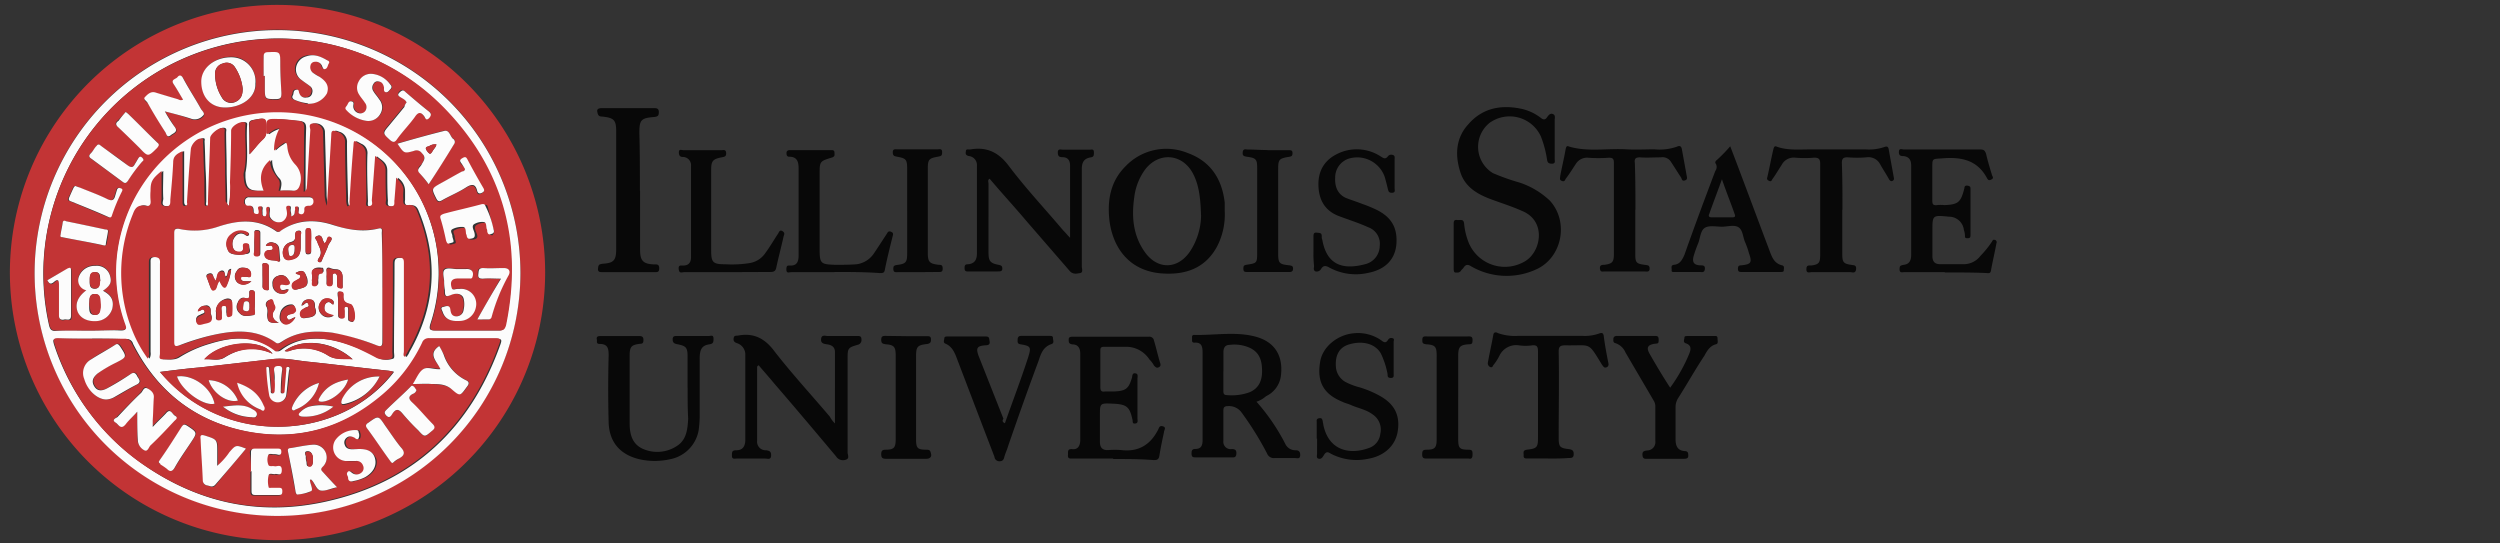 <svg id="Layer_1" data-name="Layer 1" xmlns="http://www.w3.org/2000/svg" viewBox="0 0 551.14 119.81"><rect x="0" y="0" width="551.14" height="119.81" fill="#333333" stroke="none"/><defs><style>.cls-1{fill:#c23435;}.cls-2{fill:#080808;}.cls-3{fill:#fcfcfc;}</style></defs><g id="UFz04u.tif"><path class="cls-1" d="M120.18,60.08a59,59,0,1,1-58.89-59A59,59,0,0,1,120.18,60.08Zm-112.55,0A53.55,53.55,0,1,0,60.31,6.54,53.56,53.56,0,0,0,7.63,60.08Z"/><path class="cls-2" d="M320.47,54.12V49.5c0-.61,0-1.1.73-1s1.46-.36,1.58.85a14.68,14.68,0,0,0,1.1,4.38,8.64,8.64,0,0,0,12.65,3.66c3.29-2.32,4.26-8.64-.85-10.83-2.43-1.1-4.87-1.83-7.42-2.8-2.8-1.1-5.35-2.68-6.33-5.84-1.21-3.78-1-7.55,1.83-10.59,3-3.41,6.93-4.26,11.31-3.41A10.76,10.76,0,0,1,339.7,26c.61.49,1,.37,1.34-.12s.73-1,1.33-.73.37.85.37,1.34V35c0,.48.24,1.09-.61,1.09s-1-.36-1.09-1a23.4,23.4,0,0,0-1.34-5,7.57,7.57,0,0,0-11.32-3,6.78,6.78,0,0,0,.73,11.07A48.71,48.71,0,0,0,335,40.25a17.84,17.84,0,0,1,6.69,4C346,49,344.32,57,338.48,59.47a15.58,15.58,0,0,1-14.11-.73c-.73-.48-1.22-.48-1.71.25-.12.24-.48.48-.61.73-.36.48-.85.36-1.21.36s-.37-.61-.37-1v-5Zm-136.4,39.3V77.6c0-1.21-.86-1.58-1.83-1.7-.73-.12-1.34-.24-1.22-1.22s1-.6,1.46-.6h6.33c.49,0,1.1-.13,1.1.73a1.06,1.06,0,0,1-.86,1.21c-2.06.61-2.19.73-2.19,2.92V99.75c0,.49.49,1.34-.36,1.58a1.79,1.79,0,0,1-2.19-.73c-4.5-5.35-9-10.71-13.63-16.06-1.09-1.34-2.31-2.68-3.41-4a.46.46,0,0,0-.36.49V97.2a1.88,1.88,0,0,0,2,2.06c.73.13,1.09.25,1.09,1.1,0,1.09-.73.73-1.34.73h-6.2c-.49,0-1.1.24-1.1-.61s0-1.22,1-1.22c1.46,0,1.95-1,1.95-2.31V78.09a2.62,2.62,0,0,0-1.82-2.43c-.73-.25-.86-.61-.73-1.22s.73-.36,1.09-.49c3.41-.6,5.84.73,7.91,3.53,3.89,5,8.15,9.62,12.17,14.36a6,6,0,0,0,1.22,1.58Zm51.83-41V36.48c0-1.1-.48-1.83-1.7-1.83-.73,0-1-.24-1-1.09S234,33,234.32,33h5.84c.49,0,1-.25,1,.61,0,.6,0,1-.73,1.09-1.46.24-1.94,1.1-1.94,2.56V58.74c0,.49.36,1.34-.37,1.46s-1.58.37-2.31-.48l-9.49-10.95c-2.68-3.17-5.48-6.21-8.15-9.37-.49.24-.25.73-.25,1.09V55.58c0,2,.37,2.43,2.19,2.8.61.12.86.24.86.85s-.49.61-1,.61h-6.33c-.48,0-1,.12-1-.73,0-.61.12-.85.73-.85,1.58-.12,2-1.1,2-2.44V36.6a2,2,0,0,0-1.71-2.19c-.73-.12-.85-.49-.73-1,0-.73.61-.36,1-.48H214c3.65-.61,6.21.73,8.4,3.65,3.77,5,8,9.49,12,14.23C234.93,51.32,235.29,51.81,235.9,52.42ZM277,88.56a44.66,44.66,0,0,1,6.45,9.49,2.44,2.44,0,0,0,2.19,1.21c.61,0,1,.25,1,1,0,1-.6.73-1.09.73h-4.62a1.59,1.59,0,0,1-1.59-1,69,69,0,0,0-5.59-9,3.42,3.42,0,0,0-3.05-1.46c-.73,0-1,.24-1,1v6.7A1.61,1.61,0,0,0,271.56,99c.73,0,1.09.24,1,1.1s-.61.73-1.1.73h-7.78c-.61,0-1,0-1-.86,0-.6.12-1,.85-1,1.34,0,1.59-.85,1.59-2V77.85c0-1.34-.13-2.44-1.83-2.31-.61,0-.49-.49-.49-.86s-.12-.85.49-.85c4.63.12,9.37-.85,13.87.49,4,1.22,5.72,4.26,5.24,8.4a5.75,5.75,0,0,1-3.29,4.62A5.91,5.91,0,0,1,277,88.56Zm-7.3-6.7v4.38c0,.49.12.86.73.86a11.54,11.54,0,0,0,5-.61c2.07-.85,2.8-2.56,2.8-4.63s-.37-4-2.56-5.11a8.23,8.23,0,0,0-4.5-.73c-1.09,0-1.46.61-1.46,1.71v4.13ZM270,46.58a15.24,15.24,0,0,1-1.82,8c-2.56,4.5-6.69,6-11.68,5.72-7.43-.37-11.2-5.6-11.93-11.81-.48-4.38.25-8.52,3.53-11.8a12.42,12.42,0,0,1,13.63-3c5.11,1.82,7.67,5.72,8.27,11v1.95Zm-5.23.85c-.12-4-.49-6.94-1.95-9.49-2.43-4.14-7.42-4.38-10.34-.61a13,13,0,0,0-2.43,6.2c-.61,4.26-.25,8.4,2.31,12,2.8,4,7.3,3.89,10-.12a14.85,14.85,0,0,0,2.43-8Zm-19.35,53.66h-8.88c-.61,0-1.22.12-1.09-.85,0-.73-.13-1.34,1-1.22s1.7-.73,1.7-2V78c0-1.22-.48-2.07-1.7-2.07-.85-.12-.85-.49-.85-1.09s.48-.61,1-.61H253.3a1,1,0,0,1,1.1.85c.49,1.58.85,3.28,1.34,4.87.12.36.24.73-.25,1s-.73,0-1.09-.37a5.45,5.45,0,0,0-1-1.33,6.11,6.11,0,0,0-5.11-2.8h-4.86c-.73,0-.85.24-.85.85v8.15c0,.73.36,1,1,.85h2.07c2.55-.12,3.16-.6,3.89-3,.12-.36,0-1.09.73-1s.49.73.49,1.22v8.76c0,.36.24,1-.49,1.09s-.49-.49-.61-.85c-.61-2.8-1.21-3.41-4.38-3.53-2.8-.12-2.8-.12-2.8,2.68v5.72c0,1.34.61,1.94,1.95,1.82a20,20,0,0,1,2.68,0c3.77.49,6.45-1.09,8.15-4.38.24-.36.24-1.09,1.1-.85s.24.85.24,1.34c-.37,1.7-.73,3.41-1,5.11-.13.85-.49,1-1.22,1-3-.24-6-.24-9-.24ZM428.77,60h-9c-.36,0-1,.24-1-.61s.24-.85.85-1c1.22-.12,1.71-.85,1.71-2.19V36.48c0-1.22-.49-1.95-1.71-2.07-.61,0-1-.12-1-.85,0-1,.61-.61,1.09-.61h16.8c.85,0,1.09.24,1.34,1,.36,1.58.85,3.16,1.33,4.75.13.24.37.6-.12.85s-.73.24-1-.25c-2.19-4.13-5.84-4.74-10-4.38-2.07.13-2.07,0-2.07,2v7.3c0,.73.12,1.1,1,1a7.43,7.43,0,0,1,1.7,0c2.92-.13,3.53-.61,4.26-3.29,0-.12.12-.37.12-.49,0-.48.36-.61.85-.48s.49.36.49.73v10.1c0,.36,0,.73-.61.73s-.61-.13-.61-.61a4.4,4.4,0,0,0-.24-1.22,3.29,3.29,0,0,0-3.29-2.92c-3.65-.36-3.65-.36-3.65,3.16v5.48c0,1.22.49,1.83,1.71,1.83h5.35a4.61,4.61,0,0,0,3.53-1.83,21,21,0,0,0,2.55-3.16c.13-.25.25-.49.61-.37a.51.51,0,0,1,.37.73c-.37,2.07-.85,4-1.22,6.09-.12.73-.73.48-1.22.48-3-.12-6.08-.12-9-.12ZM151.58,85.51V78.58c0-2-.37-2.31-2.19-2.68-.61-.12-1.1-.24-1.1-1.09s.61-.73,1.22-.73h6.69c.49,0,1.1-.37,1.1.6,0,.61,0,1.1-.86,1.22-1.7.24-2.19,1.1-2.19,3.16V92a23.78,23.78,0,0,1-.24,2.92,7.9,7.9,0,0,1-6.33,6.33,15.41,15.41,0,0,1-6.69,0c-4.26-1-6.69-3.77-6.81-8.15-.13-4.87-.13-9.86,0-14.73,0-1.46-.13-2.55-2-2.55-.85,0-.49-.61-.61-1-.12-.61.24-.73.73-.73H141c.61,0,.85.24.85.85s-.12.85-.73.85c-1.94.24-2.31.61-2.31,2.68V93.3c0,2.31.49,4.5,2.8,5.6a7.85,7.85,0,0,0,7.66-.61c2.07-1.34,2.32-3.65,2.44-6-.12-2.19-.12-4.5-.12-6.82ZM141.11,42.07V55c0,2.44.61,3.17,3,3.29.61,0,1.22-.12,1.22.85s-.49.85-1.22.85H132.84c-.61,0-1.1,0-1-.85s.25-.85,1-1c2.43-.13,3-.73,3-3.17v-26c0-2.55-.49-3-3.16-3.28-.73,0-.86-.37-1-1s.25-.85,1-.85h11.56c.6,0,1,.12,1,.85s-.12,1-1,1.1c-2.92.24-3.29.61-3.29,3.53.12,4.13.12,8.51.12,12.77Zm200.17,59H336.9c-.49,0-1.1.12-1-.73,0-.61-.25-1.1.85-1.22,2.19-.24,2.31-.61,2.31-2.8V77.48c0-1.09-.24-1.46-1.34-1.34a10.09,10.09,0,0,1-2.8,0,4.09,4.09,0,0,0-4.38,2.32,11.22,11.22,0,0,1-1.34,2.06c-.12.25-.24.61-.73.37A.92.92,0,0,1,328,80c.36-2.07.85-4.14,1.21-6.21.12-.61.61-.61,1-.36a11.19,11.19,0,0,0,4.5.61h14.11a9.37,9.37,0,0,0,3.65-.49c.61-.24,1-.24,1.1.61.24,1.94.61,3.89,1,5.84.12.48,0,.85-.48,1s-.61-.24-.86-.49c-3.28-5.35-2.31-4.25-8.15-4.38-1.09,0-1.46.25-1.46,1.34.12,6.33,0,12.66,0,19,0,2.06.24,2.31,2.31,2.55.86.12,1,.49,1,1.1,0,.85-.49.85-1.1.85-1.46.12-2.92.12-4.5.12Zm-51-4.38V93.06c0-.37-.12-.73.49-.85s.73.12.85.73c0,.24.12.48.12.73,1.22,5.84,6,6.57,10,5.11a3.7,3.7,0,0,0,2.56-3.17,4,4,0,0,0-1.71-4.26c-1.33-1-3-1.33-4.5-1.94-.73-.37-1.46-.49-2.19-.85-4.14-1.71-5.6-4.38-4.87-8.77.49-3.28,3.78-6,7.43-6.32a9,9,0,0,1,6.08,1.58c.61.49,1,.61,1.46-.12a.82.82,0,0,1,1-.37c.48.12.24.49.24.85v7.06c0,.37.12.85-.61.85s-.73-.36-.73-.85a18,18,0,0,0-1.46-4.5c-1.22-2.19-4-2.92-6.94-2.07-2.19.61-3.16,2.31-3,4.87a4.17,4.17,0,0,0,2.07,3.41,14.34,14.34,0,0,0,3.16,1.21,22.11,22.11,0,0,1,3.9,1.58c3.65,1.83,5.11,4.38,4.5,8.16-.49,3-2.8,5.35-6.45,6a12.26,12.26,0,0,1-8.27-1.1c-.73-.48-1.1-.48-1.59.37-.24.36-.48.85-1.09.73s-.37-.73-.37-1.22V96.71ZM221.54,93.3c1.71-4.87,3.53-9.61,5.11-14.48.73-2.31.61-2.55-1.7-2.92-.73-.12-.61-.61-.61-1s.12-.85.73-.85h6.33c.37,0,.73,0,.73.48s.37,1.1-.36,1.34c-1.83.61-2.32,2.19-2.8,3.65-2.32,6.21-4.51,12.41-6.7,18.74-.24.85-.6,1.58-.85,2.43-.12.61-.36,1-1.09,1a1.08,1.08,0,0,1-1.1-1c-2.67-6.93-5.35-14-8-20.93-.61-1.58-1.09-3.28-2.8-4-.61-.24-.24-.85-.24-1.22s.49-.36.73-.36h8.4c.85,0,.73.48.85,1.09s-.25.85-.85.85c-1.95.13-2.2.61-1.59,2.32l5.48,13.87C220.94,92.69,220.94,93.06,221.54,93.3Zm146.63-7.79a36,36,0,0,0,4.14-7.3c.36-.85.85-2.07-.73-2.55-.61-.25-.24-.85-.24-1.22s.36-.36.73-.36h5.71c.37,0,.86-.13.86.48s.24,1.22-.37,1.34c-1.34.37-1.95,1.46-2.55,2.56-2,3-3.78,6.2-5.72,9.24a3.65,3.65,0,0,0-.61,2v7.18c0,1.46.48,2.43,1.95,2.56.85,0,.85.48.85,1.09s-.61.61-1,.61h-8c-.48,0-1,.12-1.09-.73s.24-1,1-1.1a1.84,1.84,0,0,0,1.83-2.06V89.65a2.49,2.49,0,0,0-.37-1.34l-6.2-10.58a3.66,3.66,0,0,0-2.2-2.07c-.6-.12-.48-.61-.48-1s.36-.6.73-.6h8.52c.6,0,.73.24.73.85s0,.85-.73.85c-1.71.24-2.07.85-1.22,2.31,1.46,2.56,2.92,5,4.5,7.42Z"/><path class="cls-2" d="M360.51,46.21v9.86c0,1.82.24,2.07,2.06,2.31.61.12,1.1,0,1.1.85s-.73.61-1.22.61h-8.64c-.48,0-1,.24-1.09-.61s.48-.85,1-.85c1.7-.24,2.07-.61,2.07-2.31V35.87c0-.85-.24-1.1-1.1-1.1a29.68,29.68,0,0,1-4.62,0A2.91,2.91,0,0,0,347.49,36c-.73,1.09-1.46,2.31-2.32,3.41-.12.24-.24.73-.85.48s-.36-.61-.36-1.09c.36-1.95.85-3.9,1.21-6,.13-.49.25-.73.73-.49,4.14,1.22,8.4.36,12.66.61,2.07.12,4.14,0,6.2,0a11.52,11.52,0,0,0,5-.61c.49-.24.86-.12,1,.49.36,1.94.73,4,1.09,6,.12.48.12.85-.48,1s-.61-.36-.73-.61c-.73-1.09-1.47-2.31-2.2-3.4a2.19,2.19,0,0,0-2.31-1.1c-1.58,0-3.16.12-4.62,0-1,0-1.22.37-1.1,1.22.13,3.53.13,6.93.13,10.34Zm-70.95,9.37V52.29c0-.6,0-1.09.73-1s1.1,0,1.1.85a1.54,1.54,0,0,0,.12.73c.85,4.75,3.65,6.94,9.49,5.36a4.18,4.18,0,0,0,3.17-4,3.86,3.86,0,0,0-2.56-4.14c-2.19-1-4.5-1.7-6.69-2.55C292,46.33,290.78,44,290.66,41s1.09-5.48,3.89-6.94a9.63,9.63,0,0,1,9.74.37c.61.36,1.09.85,1.7,0a.94.94,0,0,1,1.1-.25c.48.13.36.61.36,1v6.32c0,.37.25,1-.61,1-.6,0-.73-.25-.85-.73-.24-1-.49-2-.73-2.8a6.43,6.43,0,0,0-7.91-4,4.35,4.35,0,0,0-3,4.14c-.12,1.95.49,3.65,2.31,4.5,1.22.49,2.44.86,3.65,1.34a31.1,31.1,0,0,1,3,1.22c3.53,1.7,4.87,4.14,4.51,7.91-.37,3.16-2.44,5.35-6.21,6.08A12.19,12.19,0,0,1,293.09,59c-.85-.49-1.34-.49-1.82.24a1.14,1.14,0,0,1-1.22.61c-.61-.24-.36-.85-.36-1.22a23.79,23.79,0,0,1-.13-3Zm91.87-23.36c2.93,7.66,5.72,15.21,8.52,22.63.61,1.58,1,3.16,2.92,3.65.61.12.37.73.37,1.1s-.37.36-.73.36h-8.64c-.49,0-.73-.12-.73-.73s.24-.73.73-.73c2.19-.24,2.43-.61,1.7-2.68a18,18,0,0,0-.85-2.43c-.49-1.1-.49-2.68-1.46-3.29s-2.43-.12-3.65-.12-2.8-.36-3.77.25-1,2.19-1.46,3.4a26.69,26.69,0,0,0-1,2.8c-.36,1.34,0,2,1.46,2.07.61,0,1.1,0,1,.85s-.73.61-1.1.61h-5.47c-.37,0-.86.12-.73-.49,0-.36-.25-1,.48-1.09,1.34-.12,1.83-1.1,2.32-2.19,2.19-6.21,4.5-12.41,6.81-18.5a1.47,1.47,0,0,0,.12-1.58c-.24-.24-.12-.61.24-.85a34.74,34.74,0,0,0,2.92-3Zm-1.82,7.3c-1,2.8-1.95,5.23-2.8,7.66-.24.49,0,.73.49.73h4.62c.49,0,.73-.12.49-.73-.85-2.43-1.83-4.86-2.8-7.66Zm26.53,6.69v9.73c0,1.83.24,2.2,1.94,2.44.61.12,1.22,0,1.1,1s-.85.61-1.34.61h-8.4c-.48,0-1.21.37-1.21-.61s.48-.85,1.09-.85c1.71-.24,1.95-.61,1.95-2.43v-20c0-1.09-.37-1.34-1.34-1.34a23.85,23.85,0,0,1-4.14,0,3,3,0,0,0-3,1.58c-.73,1.1-1.34,2.19-2.07,3.17-.12.24-.24.61-.73.36s-.48-.48-.36-.85c.48-2.07.85-4.14,1.34-6.2.12-.37.24-.73.73-.49,2.31.85,4.86.61,7.3.61h12.41a10.29,10.29,0,0,0,3.89-.49c.61-.24,1-.24,1.1.61.36,2,.73,4,1.09,6,.12.49,0,.73-.36.85s-.61-.24-.73-.48c-.61-1.1-1.34-2.19-1.95-3.29a2.88,2.88,0,0,0-2.92-1.46,25.25,25.25,0,0,1-4.26,0c-.85,0-1.22.24-1.22,1.22.13,3.53.13,6.93.13,10.34ZM183.94,60h-9.49c-.48,0-1.09.37-1.09-.61s.36-.85,1-.85c1.46,0,1.7-1.09,1.7-2.31v-19c0-1.46-.24-2.68-2.06-2.68-.61,0-.61-.49-.61-.85s.24-.61.73-.61h9.25c.36,0,.6.12.6.61s.13.73-.48,1c-2.8.85-2.8.85-2.8,3.77V54.85c0,3.29.24,3.41,3.41,3.53,1.58,0,3.16,0,4.74-.12a5.47,5.47,0,0,0,3.77-2.32c1-1.46,1.83-2.79,2.8-4.25.25-.37.37-.86,1-.61s.48.61.36,1.09c-.61,2.44-1.22,4.87-1.7,7.3-.12.73-.49.73-1.1.73-3.4-.24-6.69-.24-10-.24Zm-23.6,0h-9.49c-.49,0-1.1.37-1.22-.61s.36-.85,1-.85c1.22,0,1.71-.73,1.71-1.83V36.6a1.82,1.82,0,0,0-1.83-2c-.61,0-.85-.36-.85-1,0-.85.61-.49,1-.49H159c.49,0,1.09-.24,1.09.73,0,.73-.48.73-1,.85-2,.37-2.31.85-2.31,2.8V55.09c0,2.8.36,3.17,3.16,3.17a24.89,24.89,0,0,0,5.24-.25,5.18,5.18,0,0,0,3.52-2.19c1-1.34,1.83-2.8,2.8-4.26.25-.36.37-1,1-.6s.36.73.24,1.21c-.49,2.19-1.1,4.5-1.58,6.7-.12.85-.49,1.09-1.34,1.09ZM319,101.09h-4.38c-.61,0-1.09,0-1.09-.85s.12-1.1,1-1.1c1.82,0,2.19-.48,2.19-2.31V78.33c0-1.94-.37-2.31-2.31-2.43-.85-.12-.85-.36-.85-1,0-.85.48-.73,1.09-.73h8.88c.49,0,1.1-.12,1.1.73s-.12,1-.85,1c-1.95.12-2.31.61-2.31,2.56V96.71c0,2.07.24,2.43,2.31,2.43.85,0,.85.37.85,1.1s-.24,1-.85.85ZM202.32,60h-4.38c-.49,0-1,.12-1-.73,0-.61.13-.73.73-.85,2.07-.24,2.32-.61,2.32-2.56V37.21c0-2.07-.25-2.32-2.32-2.68-.6-.12-.85-.24-.85-1s.61-.61,1-.61h8.88c.36,0,1-.25,1,.61s-.24.85-.85,1c-2.07.36-2.31.61-2.31,2.68V55.7c0,2.07.36,2.44,2.43,2.68.61,0,.85.12.85.85s-.36.73-.85.73Zm77.14-26.89h4.63c.49,0,.85,0,.85.61s-.12.73-.73.85c-2.31.36-2.43.61-2.43,2.92V55.58c0,2.43.12,2.68,2.55,2.92.61.12.73.24.73.73s-.24.73-.73.73h-9.49c-.49,0-.73-.12-.73-.73s.12-.73.61-.85c2.43-.37,2.43-.37,2.43-2.8V37c0-1.82-.24-2.19-2.19-2.43-.61-.12-1.09-.12-1-1s.73-.61,1.09-.61c1.46,0,2.92.12,4.38.12Zm-79.7,41h4.63c.61,0,.85.12.85.73s-.12.85-.85,1c-2.19.24-2.44.61-2.44,2.8V96.71c0,2.07.25,2.43,2.32,2.43.85,0,.85.37,1,1s-.37,1-1,1h-9c-.73,0-1-.24-1-1s.24-1,1-1c1.83,0,2.19-.48,2.19-2.31V78.33c0-1.82-.36-2.31-2.19-2.43-.61-.12-1-.12-1-1s.48-.85,1.09-.85Z"/><path class="cls-3" d="M7.63,60.08a53.55,53.55,0,1,1,53.54,53.66A53.52,53.52,0,0,1,7.63,60.08ZM19.55,72.86c2.31,0,4.75-.12,7.06,0,1.22,0,1.22-.37.85-1.34a33.92,33.92,0,0,1-1.58-16.67,35.61,35.61,0,1,1,69,16.55c-.36,1.22-.12,1.46,1.1,1.46h14c1,0,1.22-.37,1.46-1.22,3.77-18.37-.73-34.56-13.87-47.94-15.82-16.31-40.64-19.84-60.84-9a51.88,51.88,0,0,0-25.92,57c.24,1,.61,1.34,1.58,1.22C14.81,72.74,17.12,72.86,19.55,72.86Zm30.91-27.5c-.49-.24-.37-.61-.37-1,0-2.44-.12-4.87-.12-7.18,0-2.68-.12-5.36-.12-8,0-.36.24-.85-.36-1-.86-.24-2.8,1.22-2.8,2.19-.13,4.63-.37,9.37-.49,14,0,.36.24,1-.37,1s-.36-.61-.36-1c0-2.2,0-4.39-.12-6.45s-.12-4.38-.25-6.7c0-.36.25-.85-.48-.73a3,3,0,0,0-2.19,2.32c-.25,3.89-.49,7.78-.85,11.68,0,.36.12.85-.37.85s-.61-.49-.61-.85V33.31c-1.46.61-2.07,1.22-2.07,2.44-.12,2.67-.36,5.35-.6,8-.13.61.36,1.7-1.1,1.7S36,44.39,36,43.78c-.12-2,0-3.9,0-6.09-2.07,1.58-2.44,2.31-2.44,4.38v2.07c.13,1-.24,1.46-1.21,1.22-1.46-.37-2.07.49-2.68,1.82a34,34,0,0,0,.12,26.29,25.38,25.38,0,0,0,3.17,5.59,2.31,2.31,0,0,0,.24-1.46V58c0-.73-.12-1.34,1.09-1.34s1.59.37,1.34,1.47a5.94,5.94,0,0,0,0,1.46V78c0,.49-.36,1.22.49,1.22,1.22,0,2.43.24,3.53-.49a26.43,26.43,0,0,1,6.57-2.92c5.11-1.58,10-2,14.6,1.46.49.36.85.12,1.22-.12a11.91,11.91,0,0,1,4.74-2.19c4.38-.85,8.52.24,12.54,1.94a43,43,0,0,1,4.13,2.07,4.67,4.67,0,0,0,3.17.12c.48-.12.24-1,.24-1.58,0-6.45.12-12.9.12-19.34,0-1,.25-1.34,1.34-1.34s1.1.48,1.1,1.34V77.48c0,.37-.25.85.12,1.22.12-.12.24-.12.24-.24a2.91,2.91,0,0,0,.49-.86c5.72-10,6.45-20.32,2.07-31-.37-1-.85-1.46-1.95-1.34s-1.22-.37-1.09-1.22V42.19a3.5,3.5,0,0,0-1.59-3c-.12,1.71-.24,3.29-.36,4.87,0,.61.24,1.46-1,1.46s-.73-1-.85-1.58c-.12-2.07-.12-4.26-.12-6.33,0-1.7-1.09-2.19-2.31-3.16-.24,3.4-.49,6.57-.73,9.73,0,.49.24,1.22-.61,1.34s-.61-.73-.61-1.22C81,40.86,80.88,37.45,81,34a2.19,2.19,0,0,0-1.34-2.31c-1.34-.73-1.34-.85-1.34.61-.24,4-.48,8.15-.85,12.17,0,.36.25.85-.48,1a3.76,3.76,0,0,1-.25-1.7c-.12-4.14-.24-8.16-.24-12.29a2.3,2.3,0,0,0-1.71-2.44c-.85-.36-1.21-.36-1.33.73,0,2.07-.25,4-.37,6.09-.24,3.16-.36,6.32-.61,9.49A7,7,0,0,1,72,42.68l-.37-13.75a2,2,0,0,0-2.31-1.7c-1.1,0-.49,1-.49,1.46-.24,4-.48,8.15-.73,12.17,0,.48.25,1-.73,1.46V40.25c0-4,0-8,.12-12,0-1.09-.36-1.46-1.46-1.58-1.33-.12-2.67-.24-3.89-.37-3.16-.12-3.16-.12-3,3.05,0,.12.12.12.24.24A6.74,6.74,0,0,1,62,28.32a9.68,9.68,0,0,0-1.22,4.87,8.34,8.34,0,0,1,1.71-1.34c.6-.48,1.09-.73,1.21.49a5.6,5.6,0,0,0,1.83,4,4.51,4.51,0,0,1,1,4.26c-.24,1-.61,1.58-1.82,1.46a23.85,23.85,0,0,0-2.93,0c.25-1,.49-1.94-.12-2.67A5.83,5.83,0,0,1,60,35.26c-2.31,2-2.43,4.26-1.46,6.81H57.27c-2.31,0-3-.61-3.16-3v-1c.73-3.41.12-6.82.36-10.35,0-.24.13-.6-.24-.73-.85-.36-2.92.86-2.92,1.83-.12,3.77-.12,7.67-.24,11.44-.37,1.7-.25,3.4-.61,5.11ZM20.28,74.68H12.74c-1.1,0-1.1.25-.85,1.22a51.74,51.74,0,0,0,19.22,26.16c12.29,8.76,26,11.81,40.76,8.52,19.23-4.26,31.89-16.18,38.46-34.68.36-1,.24-1.22-.86-1.22H94.87a1.48,1.48,0,0,0-1.58,1A34.2,34.2,0,0,1,84.65,87C76,94.27,66,97.2,55,95.25c-11.8-2.19-20.32-8.88-25.67-19.47a1.39,1.39,0,0,0-1.71-1c-2.55-.13-4.87-.13-7.3-.13Zm15,7.3c14.24,17,40,15.22,51.59,0-.36-.12-.73-.12-1.09-.24C80,81.13,74.19,80.4,68.47,79.79c-2.8-.24-5.72-1-8.52-.6L44.13,81c-3,.24-5.84.61-8.88,1Zm24.82-4c-2.68-3.53-11.56-2.68-15,1.22,1.46-.13,3,.48,4.39-.37,3.28-2.07,6.57-2.68,10.58-.85Zm2.68-.61c.49.24.85,0,1.34-.12a9.57,9.57,0,0,1,8.15,1.09c1.7,1.1,3.41.61,5.48.86-4.39-4-11.2-4.75-15-1.83ZM55,34c1.1-1.09,1.83-2.31,2.92-3.28a1.83,1.83,0,0,0,.73-1.83c0-3,0-3-2.92-2.43-.61.12-.85.36-.85,1C55,29.66,55,31.85,55,34Z"/><path class="cls-1" d="M19.55,72.86H12.49c-1,0-1.33-.24-1.58-1.22A51.56,51.56,0,0,1,36.83,14.69c20.2-10.7,45-7.3,61,9,13,13.26,17.53,29.45,13.75,47.94-.24.85-.48,1.22-1.46,1.22h-14c-1.22,0-1.46-.24-1.1-1.46A35.61,35.61,0,1,0,26,54.73,33.77,33.77,0,0,0,27.58,71.4c.37,1,.37,1.34-.85,1.34-2.55,0-4.87.12-7.18.12ZM36.34,24.55a60.84,60.84,0,0,1,6.09,1.83,2.45,2.45,0,0,0,2.43-.73c.49-.49-.24-1.1-.49-1.59-1.33-2.31-2.67-4.5-3.89-6.69-.36-.73-.73-.73-1.22-.24s-1.7.36-.85,1.58,1.46,2.31,2.07,3.41c-.49.24-.85,0-1.22-.12-1.58-.49-3.28-1-4.86-1.46-1.1-.37-1.71.36-2.32,1s.37,1,.61,1.34C34,25,35.25,27.11,36.59,29.3c.24.48.36,1.33,1.21.6.61-.48,1.71-.73.73-1.94-.73-1.1-1.33-2.19-2.19-3.41Zm13.27-.85c3.77,0,6.81-2.31,6.81-5.35,0-3.29-2.31-5.85-5.35-5.85-3.65,0-6.57,2.44-6.57,5.36-.13,3.53,2.06,5.84,5.11,5.84Zm44.9,16.91c1.94-3,3.77-6,5.59-8.88a.79.79,0,0,0-.24-1.22c-.73-.61-.73-1.94-2-1.7-3.4.85-6.69,1.82-10.22,2.8,1.46,2.19,1.46,2.19,3.65,1.58a1.4,1.4,0,0,1,1.71.49c.85,1,.48,1.58,0,2.43-.37.49-1.34,1-.49,2C93.17,38.91,93.78,39.76,94.51,40.61ZM19.06,64c-1.94,1.46-2.55,3-1.94,4.62s2.19,2.19,4.13,2.07a3.57,3.57,0,0,0,3.53-2.8C25.15,66,24.54,65,22.71,64c1.59-1,1.95-1.71,1.59-3.17A3,3,0,0,0,21,58.5a3.64,3.64,0,0,0-3.65,2.43,2.4,2.4,0,0,0,1.7,3Zm89.81-13.15c-.49-1.7-.86-3.52-1.34-5.23-.12-.61-.49-.48-1-.36-2.67.73-5.47,1.34-8.15,2.07-.49.12-.85.24-.73,1.09.49,1.58.85,3.29,1.22,4.87.12.24.12.73.61.61s1-.25,1-.37c0-.49-.24-.85-.24-1.34s-.61-1.21,0-1.46a4.34,4.34,0,0,1,2.43-.48c.49.12.49,1,.61,1.58,0,.12.12.24.12.36,0,.61.24.73,1,.61s1-.49.73-1.22-.73-1.46-.12-1.94a3.26,3.26,0,0,1,2.19-.49c.61.12.49,1,.61,1.46a1.34,1.34,0,0,0,.12.61c0,.36.12.73.73.61,0-.25.37-.37.25-1Zm-41-28c2.07,0,3.53-1,4-2.44s-.12-2.43-1.7-3.65c-.36-.24-.85-.48-1.22-.73a1.56,1.56,0,0,1-.73-1.7,1,1,0,0,1,1-.85,1.42,1.42,0,0,1,1.58,1c.12.24.24.73.61.61.61-.12.61-.73.85-1.22s0-.61-.37-.73c-1.46-.73-2.92-1.34-4.62-.85a3.05,3.05,0,0,0-2.19,2.31,2.79,2.79,0,0,0,1.22,2.92c.61.49,1.21.86,1.82,1.34a1.34,1.34,0,0,1,.49,1.58,1.28,1.28,0,0,1-1.22,1,1.55,1.55,0,0,1-1.58-.85c-.12-.37,0-1-.73-.86s-.49.86-.73,1.22-.12.85.37,1a14.68,14.68,0,0,0,3.16,1ZM82,16.28a3,3,0,0,0-2.79,1.58,2.75,2.75,0,0,0,.12,3,19.24,19.24,0,0,0,1.21,1.7,1.48,1.48,0,0,1,0,1.95,1,1,0,0,1-1.33.37A1.59,1.59,0,0,1,78,23.33c0-.36.24-.85-.37-1s-.73.49-1,.85-.61.61-.12,1.1a6.5,6.5,0,0,0,4.26,2.31,3.24,3.24,0,0,0,3.16-1.46,2.74,2.74,0,0,0-.24-3.29c-.37-.6-.85-1.09-1.22-1.7a1.47,1.47,0,0,1,0-1.7A1.25,1.25,0,0,1,83.68,18c.73.12,1,.73,1.09,1.34,0,.36-.12.85.37,1s.73-.48,1.09-.73.12-.73-.12-1A6.24,6.24,0,0,0,82,16.28ZM97.91,62V64c0,1.46.25,1.58,1.46,1s2.32-.12,2.68.85a4,4,0,0,1,0,2.43,1.51,1.51,0,0,1-1.58,1.47c-1.1.12-1.34-.61-1.34-1.47C99,67,98,67.5,97.55,67.63c-.73.12-.24.73-.12,1.09.48,1.46,1.7,2.07,3.65,2s3.41-1.22,3.65-2.92a3.3,3.3,0,0,0-3.65-4.14,3.44,3.44,0,0,0-1.1.12c-.36.12-.48-.12-.61-.48-.24-1.34.13-2,1.47-2h2.43c.36,0,.61.12.73-.37.36-1.21-.12-1.82-1.46-1.7h-2c-1,0-2.19-.36-2.68.12s0,1.83,0,2.68Zm4.63-24.7c-.12.48-.49.48-.73.61-1.58.85-3,1.7-4.63,2.55C95,41.71,95,41.71,96.09,43.9c.36.73.73.73,1.34.36,1.7-1,3.53-1.82,5.23-2.8,1.34-.85,2-.73,2.43.73.13.49.37.86,1,.49s.73-.49.36-1.09c-1.21-2.07-2.31-4.14-3.53-6.33-.24-.61-.6-.61-1.09-.24s-.49.6-.24,1.09a4.32,4.32,0,0,1,1,1.22ZM89.64,22.6c-.24.25-.36.61-.61.86l-3.41,4.13c-1.46,1.71-1.33,1.71.25,3.17.73.73,1.09.48,1.58-.25,1.34-1.58,2.68-3.16,3.89-4.86.73-1.1,1.34-1.1,2.07-.13.25.37.49,1.1,1.1.37s.61-1-.12-1.46c-1.71-1.34-3.41-2.8-5.11-4.26-.49-.49-.86-.49-1.34.12s-.12.85.36,1.1,1.1.48,1.34,1.21ZM16.63,41a.66.66,0,0,0-.49.24c-.36.85-.73,1.7-1.09,2.43-.24.49.12.61.49.74,2.67,1.09,5.47,2.31,8.15,3.4.49.25.73.12.85-.36a40.21,40.21,0,0,1,2.19-5.24c.24-.48,0-.6-.36-.73s-.61-.12-.73.37-.25.85-.37,1.22c-.24,1-.61,1.34-1.7.85-1.95-1-4-1.71-6.09-2.56a5.56,5.56,0,0,0-.85-.36Zm5.23-9.13c-.36-.12-.48.25-.61.37A14.8,14.8,0,0,1,20,33.8c-.49.49-.49.85.12,1.22l6.94,5.11c.48.36.73.36,1.09-.25a28,28,0,0,1,3.16-4.26c.37-.36.37-.6,0-.85s-.6-.24-.85.12-.48.86-.73,1.22c-.36.73-.85,1-1.58.37-1.7-1.46-3.65-2.68-5.48-4-.36-.24-.6-.49-.85-.61ZM22.47,54c.49.12.85.24,1-.12A23.11,23.11,0,0,0,23.93,51c0-.37-.36-.37-.61-.37-2.92-.61-5.84-1.22-8.64-1.82-.36-.13-.73-.25-.85.24a22.45,22.45,0,0,0-.48,2.8c0,.24.12.36.36.48,2.92.49,6,1.1,8.76,1.71ZM58.12,16.76h.25v2.68c0,2.56,0,2.43,2.43,2.56,1.1,0,1.22-.37,1.22-1.34-.12-2.19-.25-4.38-.25-6.45,0-2.68,0-2.68-2.67-2.56-.73,0-1,.25-1,1C58.25,14,58.12,15.3,58.12,16.76ZM27.7,24.67A23.37,23.37,0,0,1,26,26.5c-.73.61-.61,1,0,1.46,1.58,1.46,3.16,3,4.62,4.5,1.95,1.95,1.95,1.95,3.9,0,.48-.49.61-.73,0-1.22-2.07-1.94-4-3.89-6.09-6a4.76,4.76,0,0,0-.73-.61Zm77.52,45.76h2.31a.68.68,0,0,0,.73-.49A43.32,43.32,0,0,1,112,60.69c.49-1,0-1.58-1.1-1.58-1.46,0-3,.12-4.5,0-1.09-.12-1.09.61-1.09,1.34s.24,1.09,1,1c1.22-.12,2.43,0,4,0-1.71,3-3.41,6-5.11,9Zm-94.8-8.64c.37.6.74,1.33,1.59.48s1.09-.36,1.09.61V69.7c0,1,.61,1,1.22.85s1.58.48,1.46-.85V59.84c0-.73-.24-1-.85-.49C13.35,60.08,11.89,60.93,10.42,61.79Z"/><path class="cls-1" d="M50.46,45.36a24.36,24.36,0,0,0,.24-5.11c.12-3.77.25-7.67.25-11.44,0-1,2.06-2.19,2.92-1.83.36.13.24.49.24.73-.24,3.41.49,6.94-.37,10.35a2.64,2.64,0,0,0,0,1c.13,2.43.86,3,3.17,3h1.21c-1-2.55-.85-4.86,1.46-6.81-.12,1.7.86,2.92,1.71,4.14.61.73.36,1.7.12,2.67a23.71,23.71,0,0,1,2.92,0c1.1.12,1.58-.48,1.83-1.46a4.52,4.52,0,0,0-1-4.26,6.43,6.43,0,0,1-1.82-4c-.12-1.22-.49-1-1.22-.49-.49.37-1,.85-1.7,1.34a9.57,9.57,0,0,1,1.21-4.87c-1.21,0-1.82.85-2.67,1.22l-.25-.24c-.12-3.17-.12-3.17,3-3.05a39.12,39.12,0,0,1,3.9.37c1.09,0,1.46.49,1.46,1.58-.12,4,0,8-.12,12.05v2.07c.85-.49.61-1,.73-1.46.24-4,.48-8.16.73-12.17,0-.49-.49-1.34.48-1.46a2,2,0,0,1,2.32,1.7l.36,13.75a6.86,6.86,0,0,0,.49,2.68c.24-3.17.36-6.33.61-9.49.12-2.07.24-4,.36-6.09,0-1.09.37-1.09,1.34-.73a2.29,2.29,0,0,1,1.7,2.44c0,4.13.13,8.15.25,12.29a4.18,4.18,0,0,0,.24,1.7c.73-.12.49-.61.49-1,.24-4,.48-8,.85-12.17.12-1.46,0-1.46,1.34-.61A2.4,2.4,0,0,1,80.64,34c0,3.41.12,6.82.12,10.22,0,.49-.37,1.34.61,1.22s.6-.85.6-1.34c.25-3.16.49-6.33.73-9.73C83.92,35.38,85,36,85,37.57c0,2.07,0,4.26.12,6.33,0,.61-.49,1.46.85,1.58s.85-.85,1-1.46c.12-1.58.25-3,.37-4.87,1,1,1.7,1.83,1.58,3a9.33,9.33,0,0,0,0,1.83c-.12.85.12,1.34,1.1,1.22s1.58.36,1.94,1.34c4.38,10.7,3.65,20.92-2.07,31-.12.25-.36.61-.48.86s-.12.12-.25.24c-.36-.37-.12-.73-.12-1.22V58.14c0-.86,0-1.34-1.09-1.34s-1.34.36-1.34,1.34c0,6.44,0,12.89-.12,19.34,0,.49.24,1.46-.25,1.58a4.67,4.67,0,0,1-3.16-.12c-1.34-.73-2.8-1.46-4.14-2.07-4-1.7-8.15-2.79-12.53-1.94a12,12,0,0,0-4.75,2.19c-.36.24-.73.61-1.21.12-4.51-3.41-9.49-3-14.61-1.46a31.7,31.7,0,0,0-6.57,2.92c-1.21.73-2.31.49-3.53.49-.85,0-.48-.73-.48-1.22V58.14c.12-1.1-.25-1.47-1.34-1.47s-1.1.61-1.1,1.34V77.6a2.06,2.06,0,0,1-.24,1.46,28.39,28.39,0,0,1-3.16-5.59,34,34,0,0,1-.12-26.29c.48-1.33,1.09-2.06,2.67-1.82,1,.24,1.34-.24,1.22-1.22a11.9,11.9,0,0,1,0-2.07c0-2.07.36-2.67,2.43-4.38v6.09c0,.61-.48,1.58.86,1.7s1-1,1.09-1.7c.24-2.68.49-5.36.61-8,0-1.22.61-1.83,2.07-2.44v11.2c0,.36,0,1,.61.85s.36-.61.36-.85c.24-3.9.49-7.79.85-11.68.12-1,1.22-2.32,2.19-2.32.73-.12.49.49.49.73.12,2.19.12,4.38.24,6.7s0,4.38.12,6.45c0,.36-.12,1,.37,1s.36-.61.36-1c.13-4.63.37-9.37.49-14,0-.85,2-2.43,2.8-2.19.61.12.37.61.37,1,0,2.68.12,5.36.12,8,0,2.43.12,4.86.12,7.18.36.36.36.73.73,1Zm33.83,18v-12c0-.49.24-1.22-.73-1a18.35,18.35,0,0,1-10.23-.85c-3.89-1.22-7.78-1.22-11.31,1.33-.37.25-.61.37-1,.13-4.13-2.92-8.39-2.44-12.89-1a14.89,14.89,0,0,1-8.64.49c-1-.24-1,.12-1,1V75.29c0,.85.25,1.22,1.1.85,2.19-.73,4.26-1.46,6.45-2.06,5.11-1.22,10.1-1.83,14.84,1.46a1,1,0,0,0,1.34-.25c3.41-2.31,7.18-2.43,11.2-1.94,3.4.36,6.57,1.7,9.73,2.79,1,.37,1.22.13,1.22-.85-.12-4-.12-8-.12-11.92ZM64.21,47.67c1-.24.73-1,.73-1.46,0-.24-.12-.73.36-.85s.37.49.49.85-.12.85.37.85a.77.77,0,0,0,.85-.85c0-.73.36-1,1-1a.9.9,0,0,0,1-1,.86.86,0,0,0-1-.85H54.84c-.61,0-.85.24-1,.85s.12,1,.73,1c1,0,1.21.48,1.21,1.21,0,.49.37.61.73.61s.37-.36.37-.61-.37-1.09.36-1.09.37.85.49,1.22v.6c0,.25.12.49.49.37s.24-.24.36-.49c.12-.61-.36-1.7.37-1.58s.24,1.22.36,1.83v.24c.12,1.09,1.7,1.7,2.68,1.22a2,2,0,0,0,1.09-2.19c0-.49-.36-1.22.37-1.34s.36.73.49,1.21S64.09,47.31,64.21,47.67Z"/><path class="cls-1" d="M20.28,74.68h7.06a1.63,1.63,0,0,1,1.7,1c5.48,10.58,14,17.28,25.68,19.47,11.19,2.07,21-.86,29.69-8.28a34.2,34.2,0,0,0,8.64-11.31,1.48,1.48,0,0,1,1.58-1h14.6c1.1,0,1.22.25.85,1.22-6.57,18.49-19.22,30.42-38.45,34.68-14.72,3.28-28.35.24-40.76-8.52A50.79,50.79,0,0,1,12,75.78c-.25-1-.25-1.22.85-1.22C15.29,74.68,17.85,74.68,20.28,74.68Zm54,32.74c-1.1-1.22-2.07-2.32-3.17-3.41-.36-.37-.48-.61,0-1.1a2.74,2.74,0,0,0,.61-3.28,2.61,2.61,0,0,0-2.92-1.58c-1.58.12-3.16.48-4.74.73-.49.12-.73.24-.61.73.61,3,1.09,6,1.7,9,0,.37.25.49.61.49,1-.24,2.07-.12,2.8-.73.49-.37-.12-1.46-.24-2.19,0-.12-.13-.37.24-.37.85.73,1,2.31,2.19,2.44a10.35,10.35,0,0,0,3.53-.73Zm-44-16.67v6.08a2.8,2.8,0,0,0,1.46,2.31c.73.49,1-.61,1.34-1.09,1.82-1.71,3.53-3.53,5.23-5.36.37-.36,1-.73.12-1.21-.61-.37-1-1.71-1.94-.49-.86,1-1.83,1.82-2.93,3V92.57c.13-1.7.13-3.28.25-5,0-1.09-.85-1.58-1.46-2.07s-1,.61-1.34,1c-1.7,1.82-3.53,3.53-5.23,5.35-.25.37-1.22.61-.37,1.22.61.48,1.22,1.7,2.19.36l2.68-2.67Zm-6.82-2.68a4,4,0,0,0,1.83-.49c1.7-.85,3.29-1.94,5-2.8,1.22-.6.36-1.21.12-1.82s-.49-1.1-1.46-.61c-1.7,1.1-3.41,2.07-5.23,3.16-1,.61-2.07.73-2.8-.48s-.12-2.07.73-2.8a22.89,22.89,0,0,1,4.14-2.44c2.31-1.21,2.31-1.21.85-3.52-.37-.49-.61-.61-1.1-.37-1.7,1.1-3.53,1.95-5.23,3.16a3.45,3.45,0,0,0-1.58,4.39c.61,2.67,2.68,4.62,4.74,4.62ZM54.23,98.9c-2.19-.85-2.19-.85-3.53.85a14.91,14.91,0,0,1-2.68,3v-3c0-2.8,0-2.8-2.67-3.65-.85-.24-1.1-.12-1,.73.25,3,.37,6.21.49,9.25,0,.73.37.85,1,1s1.1.61,1.71-.12C49.61,104.37,51.92,101.7,54.23,98.9ZM96.82,76.27c-2.8,1.82-.61,3.4.36,5-1.33.13-2.79-.6-3.77.13S92,83.32,91.1,84.66h4.14c1.58.12,3.16.12,4.5,1.22,1.83,1.46,1.83,1.34,3.29-.61.48-.73.6-1.09-.25-1.46a9.64,9.64,0,0,1-4.87-5.6C97.55,77.6,97.18,77,96.82,76.27ZM55.33,104H55.2v4.26c0,.49,0,1,.73,1h5.36c.61,0,.73-.24.73-.85s-.25-.73-.73-.73H59.71c-.25,0-.73,0-.73-.24A5.29,5.29,0,0,1,59,105c.24-.73,1-.24,1.46-.36s1.46.48,1.46-.85-1-.73-1.59-.86-1.09.25-1.33-.24a3,3,0,0,1-.13-2.07c.13-.61.73-.36,1.22-.36a2.67,2.67,0,0,1,1,.12c.49.12.73,0,.73-.61S61.65,99,61,99H55.93c-.6,0-.85.24-.85.85a22.37,22.37,0,0,1,.25,4.14Zm23.48-5H78c-.73,0-1.46-.12-1.7-1a1.3,1.3,0,0,1,.24-1.34c.61-.61,1.22-.49,2-.12.24.12.6.48.85.12a1.73,1.73,0,0,0,0-1.34c0-.49-.37-.49-.73-.49a5.19,5.19,0,0,0-4.38,2.19,2.89,2.89,0,0,0,2.19,4.63,14.82,14.82,0,0,0,2.31,0,1.47,1.47,0,0,1,1.58,1,1.33,1.33,0,0,1-.36,1.58,1.48,1.48,0,0,1-2,.12c-.37-.24-.61-.6-1.1-.24s0,.73.13,1.22c.12.85.48,1,1.21.73a11.15,11.15,0,0,0,2.56-.85c1.7-1,2.55-2.56,2.19-4C82.34,99.63,81.12,99,78.81,99Zm13-13c-.24-.24-.49-.61-.73-.85s-.49,0-.73.24c-1.7,1.71-3.53,3.29-5.23,5-.37.37-.49.61-.12,1.1.73.85,1.09.36,1.46-.25.73-1.09,1.34-1.09,2.19-.12,1.09,1.34,2.43,2.56,3.53,3.77,1.46,1.59,1.46,1.59,3,.12.61-.6.85-.85.12-1.58-1.58-1.46-2.92-3.16-4.5-4.74-.85-.85-.73-1.22.12-1.83A1.19,1.19,0,0,0,91.83,86ZM86.6,102.06c.36-.24.85-.61,1.34-1,1.21-.61,1.34-1.22.48-2.43-1.34-1.59-2.43-3.29-3.53-4.87-1.58-2.19-1.46-2.19-3.65-.61-.6.36-.73.73-.24,1.34,1.7,2.31,3.29,4.62,5,7.06A1.28,1.28,0,0,0,86.6,102.06ZM35,101.82c0,.36.25.36.49.49.49.36,1,.6,1.46,1,.73.73,1.22.49,1.71-.37,1.09-1.82,2.31-3.65,3.52-5.47,1.46-2.19,1.46-2.19-.73-3.65-.6-.37-.85-.49-1.33.24-1.46,2.44-3,4.75-4.63,7.06a2.83,2.83,0,0,0-.49.73Z"/><path class="cls-1" d="M35.25,82c3-.36,5.84-.73,8.76-1l15.82-1.82c2.92-.37,5.72.36,8.52.6,5.71.61,11.56,1.34,17.27,1.95a3.62,3.62,0,0,1,1.1.24C75.28,97.2,49.36,99,35.25,82Zm48.43,1a8.61,8.61,0,0,0-8.28,5.23c-.24.85-.12,1.22.73,1A11.71,11.71,0,0,0,83.68,83ZM47.29,89c-.73-3.53-4.86-6.57-8.27-6C40.24,86.24,45.1,89.65,47.29,89Zm13.27-5.23a12.69,12.69,0,0,1,.12,2.07c0,.36.24.85-.49.85-.48,0-.36-.49-.36-.73l-.37-4.5c0-.25,0-.61-.36-.61s-.37.36-.25.61c.25,1.82.37,3.77.61,5.6a1.92,1.92,0,0,0,3.78,0,42.51,42.51,0,0,0,.6-5.48c0-.24.25-.73-.24-.73s-.36.49-.36.73L62.87,86c0,.24,0,.73-.49.73S62,86.24,62,86c.12-1.34.12-2.68.24-4.14,0-.61.12-1.09-.73-1.09s-1.09.24-1,1.09a5.33,5.33,0,0,0,0,2Zm16.18-.12c-2.8.49-4.87,1.58-6.2,3.89-.37.61-.49,1,.48,1,2.19-.13,5.11-2.56,5.72-4.87Zm-24.46.73c1,2.92,2.44,4.87,5,5.84.25.12.61.36.85.12s0-.61-.12-1C57,86.85,55.08,85.39,52.28,84.42ZM46,83.81c.85,2.8,4.13,5.11,6.45,4.5A7.22,7.22,0,0,0,46,83.81Zm24.33.61a8.82,8.82,0,0,0-5.84,5.11c-.12.24-.24.61,0,.85s.49,0,.73-.12a8.3,8.3,0,0,0,5.11-5.84Zm3.17,5.23a8.91,8.91,0,0,0-5.36,0,3.46,3.46,0,0,0-1.82,1.1c-.25.24-.49.48-.37.85a1.32,1.32,0,0,0,.73.24,9.81,9.81,0,0,0,6.82-2.19Zm-24.34,0A9.8,9.8,0,0,0,55.33,92c.48,0,1.21.12,1.33-.36s-.48-1-.85-1.34c-2.19-1.34-4.38-1-6.69-.61ZM60.07,78a11.1,11.1,0,0,0-10.71.85c-1.34.73-2.8.24-4.38.37,3.53-4,12.41-4.87,15.09-1.22Zm2.68-.61c3.77-2.92,10.46-2.19,15,1.83-2.07-.13-3.78.24-5.48-.86a10,10,0,0,0-8.15-1.09,1.7,1.7,0,0,1-1.34.12ZM55,34V27.47c0-.61.24-.85.85-1,3-.61,2.92-.61,2.92,2.43A2.48,2.48,0,0,1,58,30.76c-1.09,1-1.94,2.19-3,3.28Z"/><path class="cls-3" d="M36.34,24.55a34.33,34.33,0,0,0,2.07,3.29c1,1.21-.12,1.46-.73,1.94-.85.73-1-.24-1.21-.61-1.34-2.06-2.68-4.25-3.9-6.44-.24-.49-1.09-.86-.61-1.34s1.22-1.34,2.31-1c1.59.49,3.29,1,4.87,1.46.37.13.61.37,1.22.13-.73-1.22-1.34-2.32-2.07-3.41s.49-1.1.85-1.58.85-.49,1.22.24c1.22,2.31,2.68,4.5,3.89,6.69.25.49,1.1,1.1.49,1.58a2.4,2.4,0,0,1-2.43.73C40.6,25.65,38.66,25.16,36.34,24.55Zm13.27-.85c-3.17,0-5.24-2.31-5.24-5.72,0-3,2.92-5.35,6.58-5.35a5.31,5.31,0,0,1,5.35,5.84c.12,2.92-2.92,5.23-6.69,5.23Zm3.89-4.14a10.7,10.7,0,0,0-1.7-4.74A2.16,2.16,0,0,0,49.12,14a2.24,2.24,0,0,0-1.7,2.32,9.53,9.53,0,0,0,1.46,5.11,2.3,2.3,0,0,0,2.92,1.09C53,22,53.5,21.14,53.5,19.56Zm41,21.05c-.73-1-1.34-1.7-2-2.43-.85-.85.24-1.34.49-2,.48-.85,1-1.46,0-2.43a1.4,1.4,0,0,0-1.71-.49c-2.19.61-2.19.61-3.65-1.58,3.41-1,6.82-1.95,10.22-2.8,1.22-.36,1.34,1.1,2,1.7a.81.81,0,0,1,.24,1.22C98.28,34.77,96.45,37.69,94.51,40.61Zm1.7-8.76a2.34,2.34,0,0,0-1.58.37c-.24.12-.85.12-.73.61a3,3,0,0,0,.73,1c.36.24.49-.24.73-.49.24-.48.73-.85.85-1.46ZM19.06,64a2.23,2.23,0,0,1-1.7-2.92A3.65,3.65,0,0,1,21,58.62a3,3,0,0,1,3.29,2.31c.36,1.34,0,2.07-1.59,3.17,1.83,1,2.44,2.07,2.07,3.89a3.83,3.83,0,0,1-3.53,2.8c-1.94.12-3.52-.61-4.13-2.07-.61-1.7,0-3.28,1.94-4.74Zm.61,3v.61c0,.85,0,1.82,1.22,1.82s1.09-1,1.22-1.7v-.61c-.13-1,.12-2.31-1.22-2.31s-1.1,1.34-1.22,2.19Zm2.44-5.23C22,61.06,22.23,60,21,60s-1.22,1.1-1.22,1.83-.12,1.82,1.1,1.82S21.86,62.52,22.11,61.79Zm86.76-11c.12.61-.25.73-.73.86s-.61-.13-.73-.61a1,1,0,0,0-.13-.61c-.12-.49,0-1.34-.6-1.46a3.41,3.41,0,0,0-2.19.49c-.61.48,0,1.33.12,1.94s.12,1.1-.73,1.22c-.61.12-.85,0-1-.61a.44.44,0,0,0-.12-.36c-.12-.61,0-1.46-.61-1.59a4.44,4.44,0,0,0-2.43.49c-.61.37,0,1,0,1.46s.36,1,.24,1.34c0,.12-.61.24-1,.36s-.49-.36-.61-.6c-.36-1.71-.73-3.29-1.22-4.87-.24-.73.13-.85.73-1.1,2.68-.73,5.48-1.33,8.16-2.06.48-.13.85-.13,1,.36a20.34,20.34,0,0,1,1.83,5.35Zm-41-28A9.91,9.91,0,0,1,64.94,22c-.49-.25-.61-.61-.37-1s0-1.09.73-1.21.49.48.73.85a1.35,1.35,0,0,0,1.59.85,1.19,1.19,0,0,0,1.21-1A1.34,1.34,0,0,0,68.35,19c-.61-.48-1.22-.85-1.83-1.34a2.8,2.8,0,0,1-1.22-2.92,3.07,3.07,0,0,1,2.19-2.31c1.71-.61,3.17,0,4.63.85.36.13.61.37.36.73s-.24,1.1-.85,1.22c-.36.12-.49-.36-.61-.61a1.47,1.47,0,0,0-1.58-1,1,1,0,0,0-1,.85,1.55,1.55,0,0,0,.73,1.7,9.42,9.42,0,0,0,1.21.73c1.71,1.1,2.19,2.2,1.71,3.66a4.51,4.51,0,0,1-4.26,2.31ZM82,16.28a5.52,5.52,0,0,1,4,2.31c.24.24.49.61.12,1s-.61.85-1.09.73-.37-.61-.37-1c-.12-.61-.36-1.22-1.09-1.34a1,1,0,0,0-1.22.49,1.44,1.44,0,0,0,0,1.7c.36.61.85,1.1,1.22,1.7a2.76,2.76,0,0,1,.24,3.29,3,3,0,0,1-3.16,1.46,7.38,7.38,0,0,1-4.26-2.31c-.49-.49-.12-.73.12-1.1s.36-1,1-.85.37.61.37,1a1.58,1.58,0,0,0,1.21,1.59,1.37,1.37,0,0,0,1.34-.37,1.48,1.48,0,0,0,0-1.95c-.36-.6-.85-1.09-1.21-1.7a2.78,2.78,0,0,1-.13-3A3,3,0,0,1,82,16.28ZM97.91,62c0-.73-.48-2.07.13-2.56s1.82-.12,2.67-.12h2c1.22-.12,1.83.61,1.46,1.71-.12.48-.49.36-.73.36H101c-1.34,0-1.83.61-1.46,1.95.12.36.12.48.6.48a3.47,3.47,0,0,1,1.1-.12,3.34,3.34,0,0,1,3.65,4.14,3.68,3.68,0,0,1-3.65,2.92c-2,.12-3.16-.49-3.65-2-.12-.36-.61-1,.12-1.09.49-.12,1.46-.61,1.58.61.12.85.37,1.46,1.34,1.46a1.59,1.59,0,0,0,1.58-1.46,5.29,5.29,0,0,0,0-2.44c-.24-1-1.46-1.34-2.67-.85s-1.46.49-1.46-1A11.08,11.08,0,0,1,97.91,62Zm4.63-24.7c-.24-.37-.49-.85-.85-1.34s-.37-.73.24-1.1.85-.24,1.1.25c1.09,2.07,2.31,4.26,3.52,6.32.37.61.13.86-.36,1.1s-.85.12-1-.49c-.37-1.46-1.1-1.58-2.44-.73-1.7,1.1-3.53,1.83-5.23,2.8-.61.37-1,.37-1.34-.36-1.09-2.19-1.09-2.19,1.1-3.41,1.58-.85,3-1.7,4.62-2.56a.57.57,0,0,0,.61-.48ZM89.64,22.6c-.24-.6-.85-.85-1.22-1.09s-1-.49-.36-1.1.85-.6,1.34-.12c1.7,1.46,3.4,2.92,5.11,4.26.61.49.61.85.12,1.46-.73.73-.85,0-1.1-.36-.73-1-1.33-1-2.06.12-1.22,1.7-2.68,3.16-3.9,4.86-.49.74-.85.86-1.58.25-1.58-1.46-1.7-1.46-.24-3.17,1.09-1.33,2.31-2.79,3.4-4.13a2,2,0,0,1,.49-1ZM16.63,41a8.5,8.5,0,0,0,1,.36c2.07.85,4.14,1.58,6.09,2.56,1.09.49,1.46.12,1.7-.85.12-.37.25-.86.37-1.22s.36-.49.73-.37.61.25.36.73a40.21,40.21,0,0,0-2.19,5.24c-.12.48-.36.61-.85.36-2.68-1.21-5.48-2.31-8.15-3.4-.37-.13-.61-.25-.49-.74.37-.85.73-1.7,1.1-2.43.12-.12.24-.24.36-.24Zm5.23-9.13c.25.12.49.37.85.61l5.48,4c.85.6,1.22.36,1.58-.37.25-.36.49-.85.73-1.22s.49-.48.85-.12.37.61,0,.85a35.54,35.54,0,0,0-3.16,4.26c-.36.49-.61.61-1.09.25L20.16,35c-.61-.37-.61-.73-.12-1.22s.73-1.1,1.21-1.58C21.38,32.1,21.38,31.85,21.86,31.85ZM22.47,54c-2.8-.61-5.72-1.1-8.76-1.71-.24,0-.49-.12-.36-.48.12-1,.36-1.83.48-2.8.12-.49.49-.37.73-.24,2.92.6,5.84,1.21,8.64,1.82.24,0,.61,0,.61.37-.12,1-.37,1.94-.49,2.92,0,.36-.36.24-.85.12ZM58.12,16.76V12.5c0-.73.25-1,1-1,2.67-.12,2.67-.12,2.67,2.56,0,2.19.13,4.38.25,6.45,0,1-.12,1.33-1.22,1.33-2.43,0-2.43,0-2.43-2.55V16.64C58.37,16.76,58.25,16.76,58.12,16.76ZM27.7,24.67a6,6,0,0,1,.86.73c2.06,2,4,4,6.08,6,.61.48.36.73,0,1.21-2,2-2,2-3.89,0-1.59-1.58-3.05-3-4.63-4.5-.61-.49-.73-1,0-1.46a24.57,24.57,0,0,1,1.58-1.95Zm77.52,45.76c1.7-3.05,3.4-6,5.23-9-1.46,0-2.68-.12-4,0-.85,0-1.09-.24-1-1s0-1.34,1.09-1.34c1.46.12,3,0,4.51,0,1.09,0,1.58.61,1.09,1.58a40.93,40.93,0,0,0-3.77,9.25.68.68,0,0,1-.73.49Zm-94.8-8.64,4.39-2.56c.73-.36.85-.24.85.49v9.85c0,1.34-1,.73-1.46.86S13,70.55,13,69.57V62.76c0-1-.24-1.34-1.09-.61s-1.1.24-1.47-.36Zm73.87,1.58V75.29c0,1-.25,1.22-1.22.85a52.34,52.34,0,0,0-9.74-2.79c-3.89-.49-7.66-.37-11.19,1.94-.37.25-.85.61-1.34.25-4.62-3.29-9.73-2.68-14.84-1.46a55.69,55.69,0,0,0-6.45,2.06c-1,.37-1.1,0-1.1-.85V51.44c0-.73.12-1.09,1-1A15.92,15.92,0,0,0,48,50c4.39-1.46,8.77-1.94,12.9,1a.74.74,0,0,0,1-.13c3.53-2.43,7.42-2.55,11.31-1.33,3.41,1.09,6.7,1.7,10.22.85,1-.25.73.48.73,1,.13,4,.13,8,.13,12Zm-18-9.74v-1.7c0-.37.36-1.1-.37-1.1s-.85.61-.85,1.1c.12.73-.12,1.22-1.09,1.46a2.39,2.39,0,0,0-1.34,3.41,1,1,0,0,0,1.09.48c1.83-.24,2.56-1,2.56-2.92Zm8.27,13.51v2.43c0,.61.49.61.85.61s.37-.36.49-.73V68.6c0-.37-.24-1,.37-1s.48.6.48,1.09V70.3c0,.49.25.49.61.61s.49.12.61-.24c.49-.73,0-3.53-.85-3.65-1.34-.25-1.46-.85-1.46-2,0-.61-.37-.73-.86-.73s-.36.49-.36.85a10,10,0,0,1,.12,2ZM47.42,61.91a6.65,6.65,0,0,0-.37-.85c-.12-.61-.36-1-1.09-.73s-.37.73-.25,1.09c.25.73.49,1.34.73,1.95.12.24.25.61.61.48a.62.62,0,0,0,.61-.48c.24-.49.24-1.1.73-1.58.61,1.46,1.22,1.82,1.58,1a11,11,0,0,0,1-3.53c-1.1.12-.49,1.34-1.22,1.7-.37-.48,0-1.33-.85-1.33-1.22.24-.73,1.58-1.46,2.31Zm5.35-5.72c.49-.12,1.22-.12,1.83-.25.85-.24.36-1.09.36-1.58s-.24-.61-.73-.61c-.73,0-.61.49-.61.86,0,.6-.24,1-.73,1a1.48,1.48,0,0,1-1.46-.85,2.46,2.46,0,0,1,.49-2.68,1.54,1.54,0,0,1,2.19-.24c.24.12.49.36.73,0s-.12-.49-.37-.61a3.13,3.13,0,0,0-3.4.49A2.65,2.65,0,0,0,50.22,55C50.46,56.07,51.55,56.07,52.77,56.19ZM56.18,66.9V64.83c0-.49-.12-.85-.73-.85s-.49.48-.49.85c0,.73,0,1.21-1,.85-.73-.24-1.34.36-1.58,1.09A1.81,1.81,0,0,0,52.77,69c.85,1,2.07.61,3,.49.73,0,.25-1.09.37-1.7Zm15.82-6v1.46c0,.49.24.61.73.61s.6-.24.6-.73V60.81c0-.24,0-.61.37-.61s.49.37.61.61v1.71c0,.6.12.85.73,1s.49-.49.49-.85V60.93c-.13-1-.49-1.58-1.59-1.58a3.56,3.56,0,0,1-1.09-.24c-.49-.24-1-.12-.85.61a4.09,4.09,0,0,1,0,1.21Zm-5.48,6.45c.61,0,1-1.09,1.46-.36s-.49.61-.85,1c-.12.12-.24.12-.37.24a1.18,1.18,0,0,0-.48,1.47c.24.6.85.48,1.34.36,1.33-.12,2.55-.49,1.82-2.31V67.5c0-.73-.12-1.33-1-1.46s-1.71.13-2,1.34ZM58.61,54.12c.49.36,1.46-.49,1.58.49.12.73-.85.36-1.21.6a.92.92,0,0,0-.61.86,1.16,1.16,0,0,0,.73,1.09c.73.37,1.58.12,2.31.49.24.12.36-.12.36-.37-.12-.85-.12-1.7-.24-2.55a1.42,1.42,0,0,0-1.22-1.22,1.31,1.31,0,0,0-1.7.61Zm-11,14.6v1c0,.36-.12.85.49.73s.85-.25.73-.73v-.61c.12-.61-.37-1.71.48-1.83s.49,1.1.61,1.7c.12.37-.12.86.49.74a.65.65,0,0,0,.73-.74V66.65c0-.61-.37-.85-1-.85a3,3,0,0,0-2.56,2.92ZM63.6,63.85c-.12,0-.24-.12-.36-.12-.61.25-1.47.49-1.59-.48s.86-.49,1.34-.49c1.34-.12.73-1,.37-1.34a1.57,1.57,0,0,0-2.07-.61,1.62,1.62,0,0,0-1.22,1.83,2,2,0,0,0,1.58,2.07c.86.12,1.59,0,2-.86Zm-20,4.75c.61.12,1-.85,1.46-.12.25.61-.48.61-.85.85-.12.12-.36.12-.48.24A1,1,0,0,0,43.4,71c.24.49.85.37,1.22.25,1.09-.37,2.67-.25,1.82-2.19V69c0-.73.12-1.46-.85-1.7-.85.12-1.58.24-2,1.34Zm21.54,1.34c-.73,0-1.46,1.09-1.82.24s.85-.85,1.34-1.22c.24-.24.73-.36.48-.85s-.24-.85-.73-1a2.57,2.57,0,0,0-2.55,1.58c-.25.85-.49,2,.48,2.56s2.07-.12,2.8-1.34ZM55.45,62H54.11c-.49,0-1-.12-1-.61,0-.73.6-.24,1-.36s1.09.48,1.22-.49a1.43,1.43,0,0,0-1.1-1.46c-.85-.12-1.58-.24-2.07.73a1.86,1.86,0,0,0,.25,2.55,2.45,2.45,0,0,0,3-.36Zm9.73-1.83c.25.49,1,.13,1.1.73s-.49.61-.85.86a3,3,0,0,1-.61.36c-.49.49-.61,1-.25,1.46s.86.24,1.34.12c1.22-.36,2.19-.48,1.83-2.31-.61-1.7-1-2.07-2.56-1.22Zm6.33-6.57-.37-.73c-.12-.73-.6-1.21-1.21-.85-.85.37-.12.85,0,1.22.36,1.21,1.34,2.31.36,3.65-.12.24-.48.61,0,.85s.61-.12.73-.49c.37-1.09,1-2.07,1.34-3.16.24-.61,1.22-1.46.49-1.83S72.24,53.39,71.51,53.63ZM57.88,60.69v2.43c0,.73.49.73,1,.86s.37-.49.37-.86V58.87c0-.73-.49-.86-1-.86s-.37.49-.37.86Zm15.58,6.45c.36-.73-.13-1.1-.73-1.22-.86-.12-1.59-.24-2.07.73a2,2,0,0,0,.12,2.56,2.05,2.05,0,0,0,2.8.36c-1.58-.36-2-.73-2.07-1.46,0-.48,0-1.09.49-1.34.73-.48,1,.25,1.46.37Zm-12,4c-1.7-.73-1.46-2.07-1.1-2.56.61-.85,0-1.22-.12-1.83s-.36-.73-.85-.6a1,1,0,0,0-.73,1.33c.49.73.24,1.34.24,2.07C59,71,59.34,71.28,61.41,71.16ZM56.06,53.63h0v2.19c0,.49.36.61.73.61s.6-.12.6-.61v-4.5c0-.49-.36-.61-.73-.61-.6,0-.6.25-.48.73C56.18,52.17,56.06,52.9,56.06,53.63Zm12.53-.48V51.2c0-.49,0-.85-.61-.85s-.61.36-.61.73v4.26c0,.36,0,.73.49.73s.73-.13.73-.61V53.15Zm.24,7.66v.73c.25.49-.48,1.34.61,1.34s.61-.85.73-1.34-.24-1.34.85-1.46c.37,0,.37-.48.25-.85s-.37-.12-.61-.24c-1.58-.12-2.07.61-1.83,1.82Z"/><path class="cls-3" d="M64.21,47.67a3.38,3.38,0,0,0-.12-1.09c-.12-.49.36-1.22-.49-1.22s-.36.85-.36,1.34a2.05,2.05,0,0,1-1.1,2.19,2.14,2.14,0,0,1-2.68-1.22v-.24c-.12-.61.37-1.83-.36-1.83s-.25,1.1-.37,1.58c-.12.25,0,.49-.36.49s-.37-.12-.49-.36V46.7c-.12-.49.37-1.22-.49-1.22s-.36.73-.36,1.1,0,.6-.37.6-.73-.12-.73-.6c0-.86-.24-1.34-1.21-1.22-.61,0-.73-.49-.73-1a.87.87,0,0,1,1-.86H68.1c.61,0,1,.25,1,.86a.9.9,0,0,1-1,1c-.73,0-1.09.24-1,1,0,.49-.24,1-.85.85s-.37-.48-.37-.85.12-.85-.48-.85-.25.49-.37.85.12,1.1-.85,1.34Zm10.1,59.75c-1.34.24-2.44.85-3.53.73s-1.34-1.71-2.19-2.44c-.37,0-.24.25-.24.37.12.73.73,1.94.24,2.19a9.27,9.27,0,0,1-2.8.73c-.36.12-.49-.12-.61-.49-.48-3-1.09-6-1.7-9-.12-.49.12-.73.61-.73,1.58-.25,3.16-.61,4.74-.73a2.83,2.83,0,0,1,2.31,4.86c-.48.49-.36.73,0,1.1,1,1.09,2,2.19,3.17,3.41ZM69,101.33a2.79,2.79,0,0,0-.12-.85c-.12-.61-.48-1.09-1.21-1s-.25.85-.25,1.21a2.44,2.44,0,0,0,.12,1c.13.36-.12,1.21.61,1.09.73.12.85-.61.85-1.46ZM30.26,90.75c-.85,1-1.83,1.82-2.56,2.79-1.09,1.34-1.58,0-2.19-.36-1-.61,0-1,.37-1.22,1.7-1.82,3.41-3.65,5.23-5.35.37-.37.61-1.34,1.34-1s1.58,1,1.46,2.06c-.12,1.71-.12,3.29-.24,5v1.46c1.09-1.21,2.06-2.07,2.92-3,1-1.22,1.34.12,1.94.49.86.48.25.85-.12,1.21-1.7,1.83-3.41,3.66-5.23,5.36-.37.36-.61,1.46-1.34,1.09A2.64,2.64,0,0,1,30.38,97c-.12-2.07-.12-4-.12-6.2Zm-6.82-2.68c-1.94,0-4.13-1.95-4.86-4.5a3.44,3.44,0,0,1,1.58-4.38c1.7-1.1,3.53-2.07,5.23-3.17.49-.36.73-.12,1.1.37C28,78.7,28,78.7,25.64,79.92a28.74,28.74,0,0,0-4.14,2.43c-.85.73-1.46,1.58-.73,2.8s1.82,1,2.8.49a60.77,60.77,0,0,0,5.23-3.17c.85-.61,1.22,0,1.46.49s1.09,1.22-.12,1.82c-1.71.86-3.29,1.83-5,2.8a3.91,3.91,0,0,1-1.71.49ZM54.23,98.9c-2.31,2.8-4.62,5.47-6.81,8-.61.61-1.1.24-1.71.12a1.15,1.15,0,0,1-1-1c-.12-3.17-.37-6.21-.49-9.25-.12-.85.12-1,1-.73,2.67.85,2.67.85,2.67,3.65v3a14.91,14.91,0,0,0,2.68-3C52,98.05,52,98.05,54.23,98.9ZM96.82,76.27a14,14,0,0,1,1,1.94,9.64,9.64,0,0,0,4.87,5.6c.85.37.73.85.24,1.46-1.46,2-1.46,2.19-3.28.61-1.34-1.22-2.92-1.22-4.5-1.22-1.22-.12-2.56,0-4.14,0,.85-1.34,1.34-2.68,2.31-3.28s2.31.12,3.77,0c-.73-1.71-2.92-3.29-.24-5.11ZM55.33,104V99.75c0-.61.24-.85.85-.85h5.11c.61,0,.73.24.73.73s-.25.73-.73.61-.61-.12-1-.12-1.09-.25-1.21.36a3,3,0,0,0,.12,2.07c.24.36.85.12,1.34.24s1.58-.61,1.58.85-1,.73-1.46.86-1.34-.37-1.46.36a5.53,5.53,0,0,0,0,2.43c0,.37.36.25.73.25h1.58c.49,0,.73.12.73.73s-.12.85-.73.85H56.18c-.73,0-.73-.49-.73-1v-4.26c-.25.12-.25.12-.12.12Zm23.48-5c2.31-.12,3.53.61,3.89,2.19s-.48,3-2.19,4a9.45,9.45,0,0,1-2.55.85c-.73.24-1.22,0-1.22-.73,0-.37-.48-.73-.12-1.22s.73,0,1.1.24a1.62,1.62,0,0,0,1.94-.12,1.29,1.29,0,0,0,.37-1.58,1.48,1.48,0,0,0-1.58-1H76.13a3,3,0,0,1-2.19-4.63,5.37,5.37,0,0,1,4.38-2.19c.37,0,.73,0,.73.49a1.64,1.64,0,0,1,0,1.34c-.24.36-.6.12-.85-.12-.73-.37-1.34-.49-1.94.12A1.32,1.32,0,0,0,76,98.05c.25.85,1,1,1.71,1Zm13-13a1.19,1.19,0,0,1-.85.85c-.85.49-1,1-.12,1.83,1.58,1.46,2.92,3.16,4.5,4.74.73.73.49,1.1-.12,1.58-1.58,1.34-1.58,1.47-3-.12a48.42,48.42,0,0,1-3.53-3.77c-.85-1-1.46-1-2.19.12-.37.61-.73,1.1-1.46.25-.37-.49-.25-.73.12-1.1,1.7-1.7,3.53-3.28,5.23-5,.24-.24.37-.48.73-.24S91.59,85.76,91.83,86ZM86.6,102.06c-.37,0-.49-.36-.61-.48-1.7-2.32-3.29-4.75-5-7.06-.49-.61-.36-1,.24-1.34,2.19-1.58,2.19-1.58,3.65.61,1.22,1.7,2.32,3.41,3.53,4.87,1,1.09.73,1.82-.48,2.43A5.29,5.29,0,0,0,86.6,102.06ZM35,101.82a3.13,3.13,0,0,1,.37-.61C37,98.9,38.53,96.47,40,94.15c.49-.73.73-.61,1.34-.24,2.19,1.46,2.19,1.46.73,3.65-1.21,1.83-2.43,3.53-3.53,5.48-.48.85-1,1.09-1.7.36a14.22,14.22,0,0,0-1.46-1c0-.25-.37-.25-.37-.61ZM83.68,83A11.2,11.2,0,0,1,76.13,89c-1,.25-1-.12-.73-1A8.94,8.94,0,0,1,83.68,83ZM47.29,89c-2.31.61-7.17-2.8-8.27-6C42.43,82.47,46.56,85.39,47.29,89Zm13.27-5.23a10.64,10.64,0,0,0-.12-2c-.13-.85.24-1.09,1-1.09s.85.48.73,1.09C62,83.2,61.9,84.54,61.9,86c0,.37-.13.73.36.73s.49-.36.49-.73l.36-4.38c0-.24-.12-.73.37-.73s.36.49.24.73c-.24,1.83-.36,3.65-.61,5.48a1.91,1.91,0,0,1-3.77,0,44.58,44.58,0,0,1-.61-5.6c0-.25-.12-.61.25-.61s.36.36.36.61c.12,1.46.24,3,.37,4.5,0,.24-.13.73.36.73s.49-.49.49-.85a11.9,11.9,0,0,0,0-2.07Zm16.18-.12C76.13,86,73.21,88.43,71,88.56c-1,0-.85-.37-.48-1,1.33-2.31,3.4-3.4,6.2-3.89Zm-24.46.73c2.92,1,4.75,2.43,5.84,5,.13.24.37.61.13,1s-.61,0-.86-.12a8.08,8.08,0,0,1-5.11-5.84ZM46,83.81a7.22,7.22,0,0,1,6.45,4.5C50.09,88.92,46.81,86.61,46,83.81Zm24.33.61a8.3,8.3,0,0,1-5.11,5.84c-.24.12-.48.36-.73.12s-.12-.49,0-.85a9.1,9.1,0,0,1,5.84-5.11Zm3.17,5.23a9.81,9.81,0,0,1-6.82,2.19,1.32,1.32,0,0,1-.73-.24c-.24-.37.12-.61.37-.85a4.45,4.45,0,0,1,1.82-1.1,11.42,11.42,0,0,1,5.36,0Zm-24.34,0c2.31-.24,4.5-.73,6.57.61.49.24,1.1.73.85,1.34s-.85.36-1.34.36a10.47,10.47,0,0,1-6.08-2.31Z"/><path class="cls-1" d="M53.5,19.56c0,1.58-.49,2.44-1.7,2.92a2.39,2.39,0,0,1-2.92-1.09,9.53,9.53,0,0,1-1.46-5.11A2.24,2.24,0,0,1,49.12,14a2.12,2.12,0,0,1,2.68.86A10.21,10.21,0,0,1,53.5,19.56ZM96.21,31.85c-.12.61-.61,1-.85,1.46-.12.25-.37.73-.73.49a1.86,1.86,0,0,1-.73-1c-.12-.49.49-.49.73-.61a2.34,2.34,0,0,1,1.58-.37ZM19.67,67c.12-.85-.24-2.19,1.34-2.19,1.34,0,1.1,1.34,1.22,2.31v.61c-.12.73-.12,1.7-1.22,1.7s-1.09-1-1.22-1.82a1.13,1.13,0,0,1-.12-.61Zm2.44-5.23c-.13.73.12,1.82-1.22,1.82-1.1,0-1.1-1.09-1.1-1.82S19.67,59.84,21,60C22.11,60,21.86,60.93,22.11,61.79Zm44.17-8.16v.85c0,2-.73,2.68-2.56,2.93a1.19,1.19,0,0,1-1.09-.49c-.73-1.22-.12-3.17,1.34-3.41,1-.12,1.09-.61,1.09-1.46,0-.61,0-1.22.85-1.09s.37.73.37,1.09Zm-1.34,1.22c0-.37.12-1-.61-.85s-.73.73-.73,1.34,0,1.09.61,1.09S65.06,55.58,64.94,54.85Zm9.61,12.29v-2c0-.36-.24-.85.37-.85s.85.12.85.73c-.12,1.1.12,1.7,1.46,2,.85.12,1.34,2.92.85,3.65-.12.24-.36.24-.61.24s-.61-.24-.61-.61V68.72c0-.49.13-1.09-.48-1.09s-.37.6-.37,1v.85c0,.25.12.73-.48.73-.37,0-.86,0-.86-.61a17.31,17.31,0,0,1-.12-2.43ZM47.42,61.91c.6-.73.12-2.07,1.46-2.07.85,0,.61.85.85,1.34.73-.25.12-1.46,1.22-1.71A11.79,11.79,0,0,1,50,63c-.36.85-1,.49-1.58-1-.49.49-.49,1.09-.73,1.58s-.37.37-.61.49-.49-.25-.61-.49c-.24-.61-.48-1.34-.73-2-.12-.36-.48-.85.25-1.09s1,.12,1.09.73c.12,0,.24.24.37.61Zm5.35-5.72c-1.09-.12-2.31-.12-2.68-1.34A2.68,2.68,0,0,1,51,51.56a3.14,3.14,0,0,1,3.4-.48c.25.12.49.24.37.61s-.49.24-.73,0a1.54,1.54,0,0,0-2.19.24,3,3,0,0,0-.49,2.68c.24.73.85.85,1.46.85s.85-.37.73-1c0-.36-.12-.85.61-.85.36,0,.85.12.73.61s.36,1.34-.37,1.58a2.84,2.84,0,0,1-1.7.37ZM56.18,66.9v.85c-.12.61.36,1.7-.37,1.7-1,.12-2.19.49-3-.49a2.05,2.05,0,0,1-.36-2.19A1.44,1.44,0,0,1,54,65.68c1,.24,1-.24,1-.85,0-.37-.12-.85.49-.85s.73.36.73.85Zm-2.56.73c.12.36-.12,1,.61,1S55,68,55,67.5s.12-1.09-.61-1.09-.73.61-.73,1.22ZM72,60.93V59.84c-.13-.73.36-.73.85-.61a3.56,3.56,0,0,0,1.09.24c1.1-.12,1.59.61,1.59,1.59v1.7c0,.36.24,1-.49.85s-.73-.36-.73-1V60.93c0-.36-.12-.73-.61-.6s-.37.36-.37.6v1.46c0,.49-.12.73-.6.73S72,63,72,62.52a6.84,6.84,0,0,0,0-1.59Zm-5.48,6.45A1.61,1.61,0,0,1,68.35,66c.85,0,1,.73,1,1.46v.25c.73,1.82-.37,2.19-1.83,2.31-.48.12-1.09.24-1.33-.36a1.18,1.18,0,0,1,.48-1.47c.12-.12.25-.12.37-.24.36-.24,1.34-.12.85-1-.24-.73-.73.24-1.34.36ZM58.61,54.12a1.39,1.39,0,0,1,1.58-.61,1.42,1.42,0,0,1,1.22,1.22c.12.85.12,1.7.24,2.55,0,.37-.12.49-.36.37-.73-.37-1.58-.12-2.31-.49a1.16,1.16,0,0,1-.73-1.09.93.93,0,0,1,.6-.86c.37-.24,1.34.25,1.22-.6s-1-.13-1.46-.49Zm-11,14.6A2.53,2.53,0,0,1,50.22,66c.6,0,1,.25,1,.86a14.82,14.82,0,0,1,0,2.31c0,.49-.24.61-.73.73s-.49-.49-.49-.73c-.12-.61.37-1.71-.61-1.71s-.36,1.1-.48,1.83v.61c.12.61-.25.73-.73.73s-.49-.37-.49-.73V68.72ZM63.6,63.85c-.36,1-1.09,1-1.83.86a2,2,0,0,1-1.58-2.07,1.63,1.63,0,0,1,1.22-1.83,1.69,1.69,0,0,1,2.07.73c.24.37,1,1.22-.37,1.34-.48,0-1.46-.49-1.34.49s1,.61,1.59.48c0-.12,0-.12.24,0Zm-20,4.75a1.53,1.53,0,0,1,2-1.1c1,.13.85,1,.85,1.71v.12c.85,2-.73,1.83-1.82,2.19-.49.12-1,.24-1.22-.24a1,1,0,0,1,.37-1.46.93.93,0,0,1,.48-.25c.37-.24,1.1-.36.85-.85-.36-1-.85,0-1.46-.12Zm21.54,1.34c-.61,1.22-1.82,2-2.67,1.46s-.74-1.58-.49-2.56a2.83,2.83,0,0,1,2.55-1.58c.49.12.61.61.73,1s-.24.61-.48.86c-.61.24-1.83.12-1.46,1s1.09-.12,1.82-.12ZM55.45,62c-1.22,1-2.19,1-3,.36a1.88,1.88,0,0,1-.25-2.55c.49-.85,1.22-.85,2.07-.73a1.35,1.35,0,0,1,1.1,1.46c0,1-.73.36-1.22.49s-1-.25-1,.36.48.61,1,.61Zm9.73-1.83c1.71-.85,2.07-.36,2.44,1.22.48,1.83-.61,2.07-1.83,2.31-.49.12-1,.37-1.34-.12a1.13,1.13,0,0,1,.25-1.46,2.62,2.62,0,0,1,.6-.36c.37-.25.86-.37.86-.86s-.73-.24-1-.73Zm6.33-6.57c.73-.36.36-1.82,1.34-1.34.73.37-.25,1.22-.49,1.83A32.83,32.83,0,0,1,71,57.28c-.12.37-.36.61-.73.49s-.12-.61,0-.85c1.1-1.34,0-2.44-.36-3.65-.12-.37-.85-1,0-1.22s1.09.12,1.21.85C71.27,53.27,71.51,53.51,71.51,53.63ZM57.88,60.69V58.87c0-.37-.24-.86.37-.86s1.09.13,1,.86v4.25c0,.25.24.86-.37.86a.85.85,0,0,1-1-.86A16.4,16.4,0,0,0,57.88,60.69Zm15.58,6.45c-.49-.12-.73-.85-1.34-.49A1.55,1.55,0,0,0,71.51,68c.12.73.49,1.1,2.07,1.46a2.05,2.05,0,0,1-2.8-.36,2,2,0,0,1-.12-2.56,1.8,1.8,0,0,1,2.07-.73c.6.24,1,.61.73,1.34Zm-12,4C59.34,71.28,59,71,59,69.45a3.15,3.15,0,0,0-.25-2.07c-.24-.36.25-1.09.73-1.34s.73,0,.85.61.73,1,.13,1.83c-.49.61-.61,2,1,2.68ZM56.06,53.63V51.56c0-.36,0-.73.48-.73s.73.13.73.61v4.5c0,.37-.12.61-.61.61s-.73-.12-.73-.61a7.38,7.38,0,0,0,.13-2.31Zm12.53-.48v2.19c0,.48-.37.6-.73.6s-.49-.36-.49-.73V51c0-.37,0-.73.61-.73s.61.36.61.85a11.9,11.9,0,0,1,0,2.07Zm.24,7.66c-.36-1.21.12-1.82,1.71-1.58.24,0,.6-.24.6.24,0,.25.13.86-.24.86-1.09.12-.73.85-.85,1.46s.24,1.33-.73,1.33-.37-1-.61-1.33a2.75,2.75,0,0,0,.12-1ZM69,101.33c0,.85-.12,1.58-.73,1.58s-.48-.73-.6-1.09a2.22,2.22,0,0,1-.13-1c0-.49-.6-1.1.25-1.22.61-.12,1,.36,1.21,1v.73Z"/><path class="cls-3" d="M64.94,54.85c0,.73-.12,1.46-.73,1.58s-.49-.61-.61-1.09,0-1.22.73-1.34S64.94,54.61,64.94,54.85ZM53.62,67.63c.12-.61,0-1.22.73-1.22s.61.73.61,1.09.12,1.22-.73,1.1-.61-.61-.61-1Z"/></g></svg>